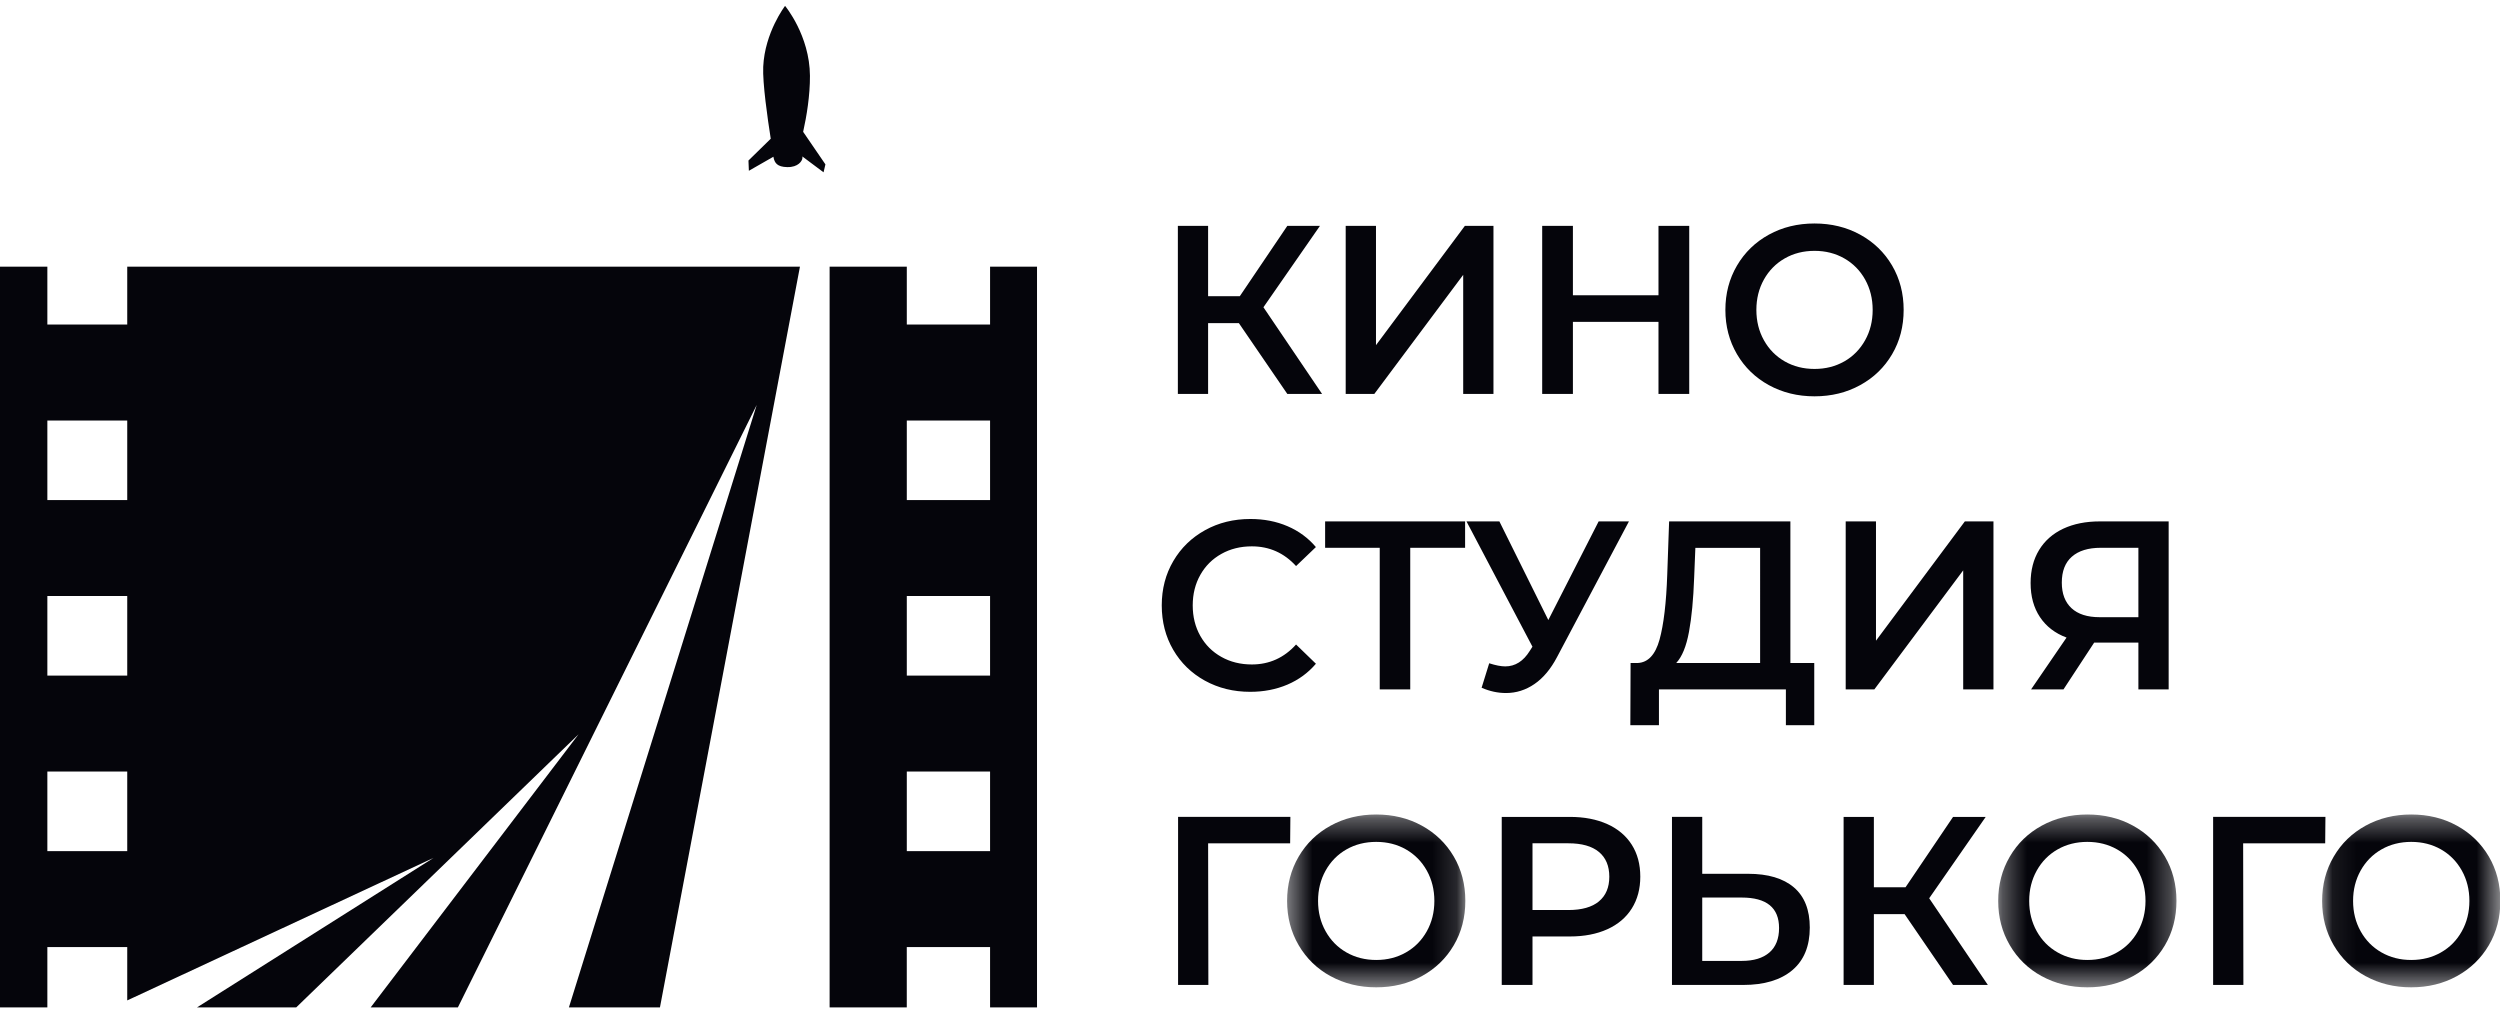 <?xml version="1.0" encoding="UTF-8"?> <svg xmlns="http://www.w3.org/2000/svg" xmlns:xlink="http://www.w3.org/1999/xlink" width="104" height="42" viewBox="0 0 104 42"> <defs> <path id="prefix__a" d="M0.444 0.331L7.859 0.331 7.859 7.52 0.444 7.52z"></path> <path id="prefix__c" d="M0.313 0.331L7.729 0.331 7.729 7.52 0.313 7.52z"></path> <path id="prefix__e" d="M0.074 0.331L7.489 0.331 7.489 7.52 0.074 7.52z"></path> </defs> <g fill="none" fill-rule="evenodd"> <path fill="#05050B" d="M5.293 11.093v2.408H1.97v-2.408H0v30.814h1.97v-2.51h3.323v2.22l12.746-5.931-9.843 6.221h4.127l11.745-11.36-8.648 11.36h3.628L31.48 16.844l-7.813 25.063h3.787l5.824-30.814H5.293zm-3.323 9.71h3.323v-3.31H1.97v3.31zm0 3.991H5.293v3.31H1.97v-3.31zm0 10.613h3.323v-3.31H1.97v3.31zM41.187 11.093v2.408h-3.464v-2.408h-3.211v30.814h3.21v-2.51h3.465v2.51h1.953V11.093h-1.953zm-3.464 9.71h3.464v-3.31h-3.464v3.31zm0 3.991h3.464v3.31h-3.464v-3.31zm0 10.613h3.464v-3.31h-3.464v3.31z"></path> <g> <path fill="#05050B" d="M3.524 6.839l-.927-1.355c.146-.657.287-1.508.283-2.33C2.869 1.47 1.845.245 1.845.245s-.844 1.1-.909 2.532c-.03.675.177 2.127.313 2.994l-.927.907.017.426L1.36 6.52c0 .008.002.017.005.026 0 .004 0 .01.002.015.047.21.145.384.571.391.452.009.624-.257.63-.385 0-.012-.001-.033-.005-.059l.883.66.077-.328zM20.722 13.441L19.443 13.441 19.443 16.387 18.185 16.387 18.185 9.397 19.443 9.397 19.443 12.322 20.762 12.322 22.738 9.397 24.095 9.397 21.745 12.782 24.184 16.387 22.738 16.387zM25.167 9.397L26.427 9.397 26.427 14.359 30.124 9.397 31.314 9.397 31.314 16.387 30.055 16.387 30.055 11.434 26.358 16.387 25.167 16.387zM39.458 9.397L39.458 16.387 38.179 16.387 38.179 13.391 34.619 13.391 34.619 16.387 33.341 16.387 33.341 9.397 34.619 9.397 34.619 12.282 38.179 12.282 38.179 9.397zM45.91 15.034c.366-.21.654-.503.865-.88.21-.375.314-.796.314-1.262 0-.467-.105-.887-.314-1.264-.21-.375-.499-.669-.866-.878-.367-.21-.78-.315-1.239-.315-.459 0-.872.104-1.24.315-.366.21-.655.503-.865.878-.21.377-.314.797-.314 1.264 0 .466.104.887.314 1.262.21.377.499.67.866.88.367.21.78.314 1.24.314.458 0 .871-.105 1.238-.314m-3.137.988c-.564-.31-1.006-.739-1.328-1.288-.321-.55-.482-1.163-.482-1.842 0-.68.16-1.293.482-1.843.322-.549.764-.978 1.328-1.288.564-.31 1.196-.464 1.898-.464s1.334.155 1.898.464c.564.31 1.007.737 1.328 1.283.321.547.482 1.162.482 1.848 0 .685-.16 1.301-.482 1.847-.321.546-.764.974-1.328 1.283-.564.31-1.196.465-1.898.465s-1.334-.156-1.898-.465M19.31 28.316c-.56-.31-1-.737-1.318-1.284-.318-.546-.477-1.162-.477-1.847 0-.686.161-1.301.482-1.847.321-.547.762-.974 1.323-1.284.56-.31 1.188-.464 1.883-.464.564 0 1.079.1 1.544.3.466.2.86.489 1.18.868l-.825.79c-.499-.547-1.112-.82-1.84-.82-.472 0-.895.105-1.268.315-.375.21-.666.501-.876.874-.21.373-.315.795-.315 1.268s.105.896.315 1.268c.21.373.501.664.876.874.373.21.796.315 1.268.315.728 0 1.341-.277 1.84-.83l.826.8c-.322.378-.717.668-1.185.868-.47.2-.986.3-1.55.3-.695 0-1.322-.155-1.883-.464M30.134 22.788L27.852 22.788 27.852 28.68 26.583 28.68 26.583 22.788 24.311 22.788 24.311 21.69 30.134 21.69zM36.95 21.69l-2.99 5.642c-.263.5-.576.874-.94 1.123-.364.25-.759.375-1.185.375-.341 0-.679-.073-1.014-.22l.316-1.018c.268.087.491.13.668.13.413 0 .755-.216 1.023-.65l.108-.17-2.744-5.212h1.368l2.036 4.104 2.094-4.104h1.26zM39.447 26.289c-.111.602-.288 1.033-.53 1.292h3.49V22.79h-2.694l-.05 1.238c-.033.905-.104 1.659-.216 2.262zm5.212 1.292v2.587h-1.18V28.68h-5.281v1.488h-1.19l.01-2.587h.295c.432-.02.736-.344.91-.973.173-.629.28-1.53.32-2.701l.078-2.217h5.045v5.891h.993zM45.967 21.69L47.227 21.69 47.227 26.653 50.924 21.69 52.114 21.69 52.114 28.68 50.855 28.68 50.855 23.727 47.158 28.68 45.967 28.68zM55.375 23.158c-.279.246-.418.606-.418 1.078 0 .46.134.814.403 1.064.27.25.659.375 1.17.375h1.613v-2.887H56.58c-.524 0-.925.124-1.204.37zm4.027-1.468v6.99h-1.259v-1.947H56.303l-1.277 1.947h-1.348l1.476-2.157c-.48-.18-.848-.464-1.107-.854-.259-.389-.388-.86-.388-1.413 0-.532.118-.991.354-1.378.236-.386.57-.68 1.003-.884.433-.203.941-.304 1.525-.304h2.861zM22.856 35.082L19.444 35.082 19.454 40.974 18.194 40.974 18.194 33.983 22.866 33.983z" transform="translate(30.814)"></path> <g transform="translate(30.814) translate(22.285 33.553)"> <mask id="prefix__b" fill="#fff"> <use xlink:href="#prefix__a"></use> </mask> <path fill="#05050B" d="M5.39 6.067c.367-.209.656-.502.866-.879.21-.375.315-.796.315-1.263 0-.466-.106-.886-.315-1.263-.21-.375-.499-.669-.866-.879-.366-.21-.78-.314-1.238-.314-.46 0-.873.104-1.24.314-.367.21-.656.504-.865.879-.21.377-.315.797-.315 1.263 0 .467.104.888.315 1.263.21.377.498.67.865.879.367.21.78.315 1.24.315.458 0 .872-.105 1.238-.315m-3.137.99c-.564-.31-1.006-.74-1.328-1.29-.32-.549-.481-1.162-.481-1.842 0-.679.16-1.293.481-1.842.322-.55.764-.978 1.328-1.288C2.817.485 3.45.33 4.152.33c.7 0 1.333.154 1.897.464.564.31 1.007.737 1.328 1.283.321.546.482 1.161.482 1.847 0 .686-.16 1.302-.482 1.848-.32.546-.764.973-1.328 1.283-.564.31-1.196.465-1.897.465-.703 0-1.335-.156-1.899-.465" mask="url(#prefix__b)"></path> </g> <path fill="#05050B" d="M35.7 37.498c.29-.24.433-.582.433-1.028 0-.446-.144-.79-.432-1.029-.289-.24-.712-.36-1.269-.36h-1.494v2.776h1.494c.557 0 .98-.12 1.269-.359m.349-3.216c.442.2.782.487 1.018.86.236.372.354.815.354 1.328 0 .506-.118.947-.354 1.323s-.576.664-1.018.864c-.442.2-.962.3-1.559.3h-1.553v2.016h-1.28v-6.99h2.833c.597 0 1.117.1 1.559.3M42.792 39.625c.268-.232.403-.572.403-1.019 0-.845-.518-1.268-1.554-1.268h-1.642v2.636h1.642c.498 0 .882-.116 1.15-.349m1.019-2.711c.442.376.663.934.663 1.673 0 .772-.242 1.363-.727 1.773-.486.409-1.167.614-2.046.614h-2.96v-6.991h1.259v2.367h1.908c.826 0 1.46.188 1.903.564M48.417 38.027L47.139 38.027 47.139 40.973 45.88 40.973 45.88 33.984 47.139 33.984 47.139 36.909 48.457 36.909 50.433 33.984 51.791 33.984 49.44 37.368 51.88 40.973 50.433 40.973z" transform="translate(30.814)"></path> <g transform="translate(30.814) translate(51.998 33.553)"> <mask id="prefix__d" fill="#fff"> <use xlink:href="#prefix__c"></use> </mask> <path fill="#05050B" d="M5.26 6.067c.368-.209.656-.502.866-.879.21-.375.315-.796.315-1.263 0-.466-.105-.886-.315-1.263-.21-.375-.498-.669-.865-.879-.368-.21-.78-.314-1.24-.314-.458 0-.872.104-1.238.314-.368.21-.656.504-.866.879-.21.377-.315.797-.315 1.263 0 .467.105.888.315 1.263.21.377.498.67.866.879.366.21.78.315 1.238.315.46 0 .872-.105 1.24-.315m-3.138.99c-.564-.31-1.006-.74-1.327-1.29C.474 5.218.313 4.605.313 3.925c0-.679.161-1.293.483-1.842.32-.55.763-.978 1.327-1.288C2.687.485 3.32.33 4.021.33c.702 0 1.335.154 1.899.464.564.31 1.006.737 1.328 1.283.32.546.481 1.161.481 1.847 0 .686-.16 1.302-.481 1.848-.322.546-.764.973-1.328 1.283-.564.31-1.197.465-1.899.465-.701 0-1.334-.156-1.898-.465" mask="url(#prefix__d)"></path> </g> <path fill="#05050B" d="M65.914 35.082L62.501 35.082 62.511 40.974 61.252 40.974 61.252 33.983 65.924 33.983z" transform="translate(30.814)"></path> <g transform="translate(30.814) translate(65.712 33.553)"> <mask id="prefix__f" fill="#fff"> <use xlink:href="#prefix__e"></use> </mask> <path fill="#05050B" d="M5.02 6.067c.368-.209.656-.502.866-.879.21-.375.315-.796.315-1.263 0-.466-.105-.886-.315-1.263-.21-.375-.498-.669-.865-.879-.368-.21-.78-.314-1.24-.314-.458 0-.872.104-1.238.314-.367.21-.656.504-.866.879-.21.377-.315.797-.315 1.263 0 .467.105.888.315 1.263.21.377.499.67.866.879.366.21.78.315 1.238.315.46 0 .872-.105 1.24-.315m-3.138.99c-.564-.31-1.006-.74-1.327-1.29C.234 5.218.074 4.605.074 3.925c0-.679.16-1.293.482-1.842.32-.55.763-.978 1.327-1.288C2.447.485 3.08.33 3.781.33c.702 0 1.335.154 1.899.464.564.31 1.006.737 1.328 1.283.32.546.481 1.161.481 1.847 0 .686-.16 1.302-.481 1.848-.322.546-.764.973-1.328 1.283-.564.31-1.197.465-1.899.465-.701 0-1.334-.156-1.898-.465" mask="url(#prefix__f)"></path> </g> </g> </g> </svg> 